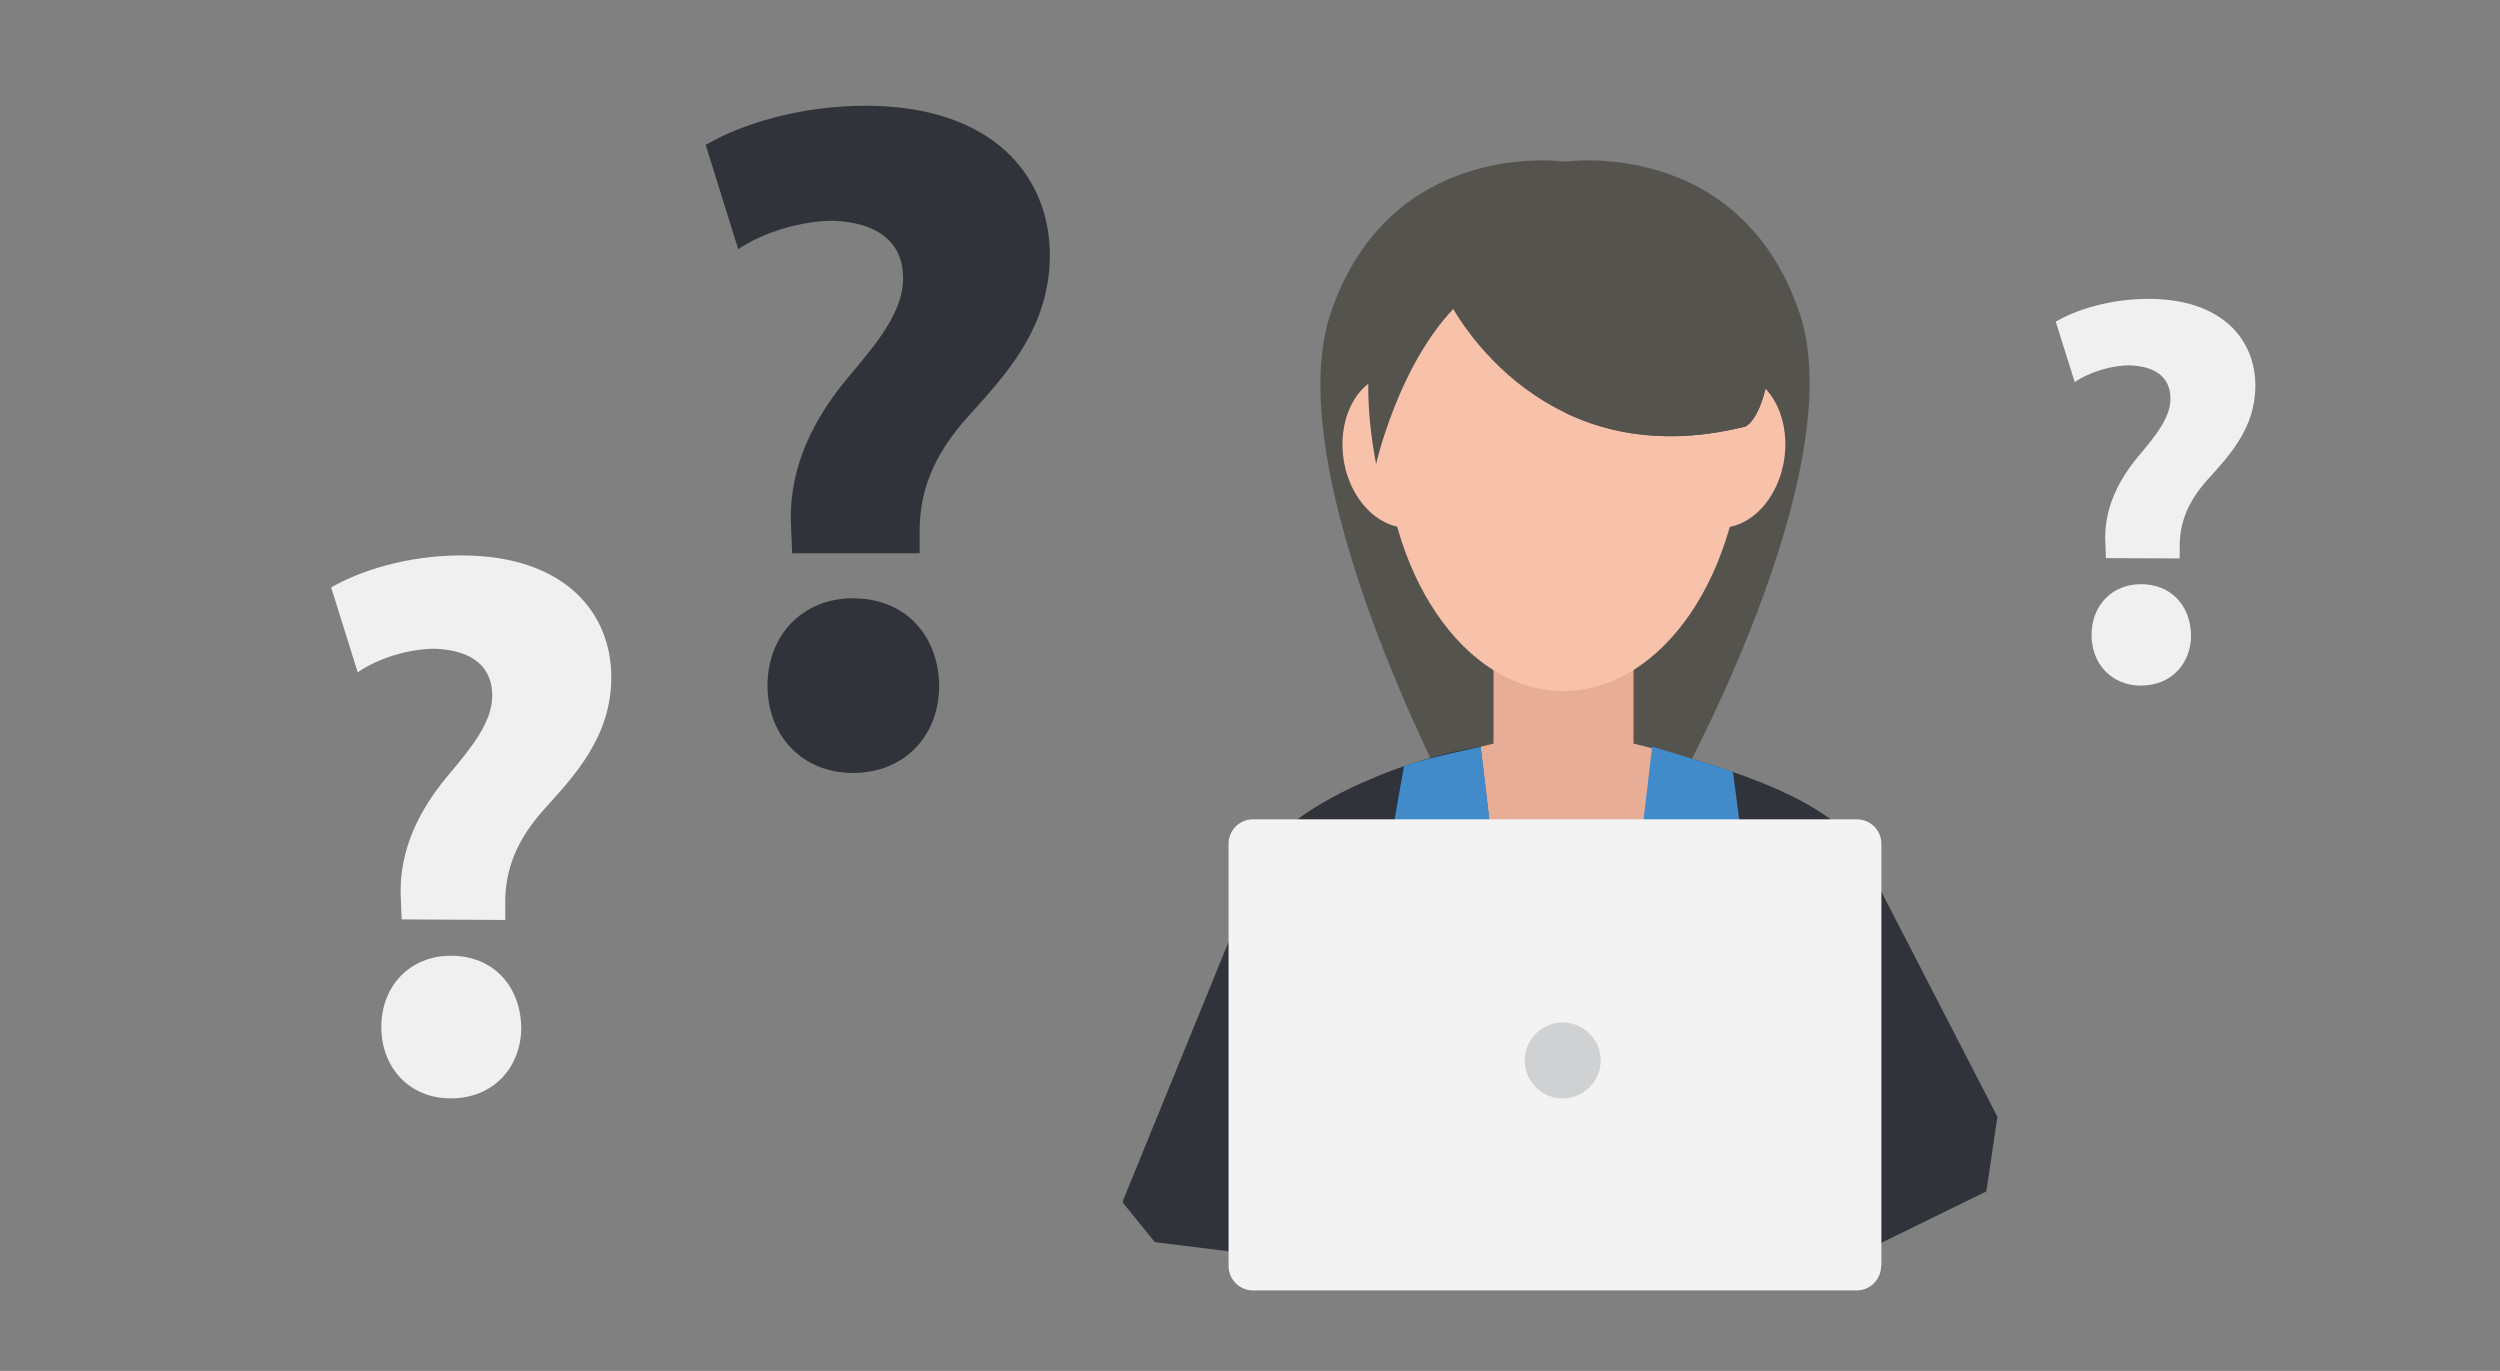 <?xml version="1.0" encoding="UTF-8"?>
<!-- Generator: Adobe Illustrator 21.0.1, SVG Export Plug-In . SVG Version: 6.00 Build 0)  -->
<svg xmlns="http://www.w3.org/2000/svg" xmlns:xlink="http://www.w3.org/1999/xlink" version="1.1" id="Ebene_1" x="0px" y="0px" viewBox="0 0 921.8 505.5" style="enable-background:new 0 0 921.8 505.5;" xml:space="preserve">
<rect x="0" y="0" width="921.8" height="505.5" fill="#808080" stroke="none"/>
<style type="text/css">
	.st0{fill:#31333A;}
	.st1{fill:#55534E;}
	.st2{fill:#E8AD97;}
	.st3{opacity:0.1;fill:#DCAC8B;enable-background:new    ;}
	.st4{fill:#F7C2A9;}
	.st5{fill:#FFFFFF;}
	.st6{fill:#428BCA;}
	.st7{fill:#F3F3F3;}
	.st8{fill:#CFD1D2;}
	.st9{fill:#F0F0F0;}
</style>
<g>
	<polygon class="st0" points="467,313 413.9,443.1 454.1,443.1 475.6,399.1  "></polygon>
	<polygon class="st0" points="413.9,443.3 425.8,458 480.7,464.8 481.3,436.1 459,425.3  "></polygon>
	<path class="st1" d="M663.5,115.3c-22.2-65-86.4-55.7-86.4-55.7s-64.2-9.3-86.4,55.7c-20,59.1,44.8,180.4,44.8,180.4   s-4.6-14.2,41.6-14.2v-2.7c46.1,0,39.8,14.2,39.8,14.2S683.5,174.3,663.5,115.3z"></path>
	<path class="st2" d="M685.9,313.8c-14.8-27.9-109.4-45.4-109.4-45.4s-94.7,17.5-109.4,45.4c-10.9,38.7-1.2,87.8-1.2,87.8h218.9   C684.6,401.6,699.8,348.9,685.9,313.8z"></path>
	<rect x="550.7" y="211.6" class="st2" width="51.6" height="86.3"></rect>
	<path class="st3" d="M550.7,251.7c4.6,13.3,23.4,20.9,37.1,20.9c4.9,0,9.8-0.8,14.4-2.3v-58.6h-51.6   C550.7,211.6,550.7,251.7,550.7,251.7z"></path>
	<path class="st4" d="M642.8,157.1c0-53.9-29.8-84.6-66.2-84.6s-66.4,30.8-66.4,84.6s29.7,97.7,66.2,97.7   C613,254.8,642.8,211,642.8,157.1z"></path>
	<path class="st4" d="M632.6,194.5c-12-1.3-20.1-15.1-18.1-30.8s13.4-27.2,25.4-26s20.1,15.1,18.1,30.8S644.7,195.8,632.6,194.5z"></path>
	<path class="st4" d="M495.3,168.6c-2-15.7,6-29.4,18.1-30.8c12.1-1.3,23.4,10.3,25.4,26s-6.2,29.4-18.1,30.7   C508.7,195.7,497.3,184.2,495.3,168.6z"></path>
	<polygon class="st5" points="496,401.6 576.4,401.6 656.6,401.6 656.6,314.5 496,314.5  "></polygon>
	<path class="st0" d="M560.9,401.6l-15-126.3c-33.5,5.3-71.5,24.4-78.9,38.4c-10.9,38.7,11.3,153.4,11.3,153.4L560.9,401.6z"></path>
	<path class="st0" d="M598.4,401.6l82.8,68.3c0,0,18.6-121,4.7-156.1c-12.1-21.5-59.9-33.2-76.5-38.2L598.4,401.6z"></path>
	<path class="st6" d="M517.7,282.4l-7.6,42.9l31.6-14.4l-12.5,28.9l24.3,61.9h7.5l-15-126.3C545.9,275.3,525.8,279.6,517.7,282.4z"></path>
	<path class="st6" d="M639,284.6l5.7,44.3l-28.9-18.4l10.1,29.2l-24.2,61.9h-7.5l15-126.3C609.2,275.3,631,281.8,639,284.6z"></path>
	<path class="st1" d="M533.5,109.7c0,0,31.7,67,110,47.6c11.2-5.6,23.1-69.6-40.4-81.9S524.7,87.7,533.5,109.7z"></path>
	<path class="st1" d="M507.4,171.1c0,0,10.7-47.6,38.9-66c-2.6-15.3,0-33,0-33S491.5,88.2,507.4,171.1z"></path>
	<path class="st1" d="M603.1,75.4c-8.5-1.7-17.2-2.8-26-3.2v80c16.7,8.1,38.6,12,66.4,5.1C654.7,151.6,666.5,87.7,603.1,75.4z"></path>
	<polygon class="st0" points="685.5,312.9 736.5,411.8 708.1,434.7 674.7,382  "></polygon>
	<polygon class="st0" points="691,409.4 736.5,411.8 732.4,439.3 667,471.3 662.7,437.2  "></polygon>
	<g>
		<path class="st7" d="M693.6,466.8c0,4.9-4,9-9,9H462c-4.9,0-9-4-9-9V311.1c0-4.9,4-9,9-9h222.7c4.9,0,9,4,9,9V466.8z"></path>
	</g>
	<ellipse class="st8" cx="576.2" cy="391" rx="14" ry="14"></ellipse>
</g>
<g>
	<path class="st0" d="M292.1,204l-0.4-9.2c-1.1-18,5-36.4,20.8-55.4c11.4-13.4,20.5-24.7,20.5-36.8c0-12.3-8.1-20.5-25.8-21.2   c-11.6,0-25.8,4.2-35,10.5l-12-38.5C273,46,294.2,39,319.3,39c46.6,0,67.8,25.8,67.8,55.1c0,26.9-16.6,44.5-30,59.3   c-13.1,14.5-18.4,28.2-18,44.2v6.4C339.2,204,292.1,204,292.1,204z M283,252.8c0-18.8,13.1-32.2,31.5-32.2   c19.1,0,31.5,13.4,31.8,32.2c0,18.4-12.7,32.2-31.8,32.2C295.7,285,283,271.2,283,252.8z"></path>
</g>
<g>
	<path class="st9" d="M776.5,205.8l-0.2-5.3c-0.6-10.5,2.9-21.1,12.1-32.2c6.6-7.8,11.9-14.4,11.9-21.3c0-7.2-4.7-11.9-15-12.3   c-6.8,0-15,2.5-20.3,6.2l-7-22.3c7.4-4.3,19.7-8.4,34.2-8.4c27.1,0,39.4,15,39.4,32c0,15.6-9.6,25.8-17.4,34.4   c-7.6,8.4-10.7,16.4-10.5,25.6v3.7L776.5,205.8L776.5,205.8z M771.2,234.1c0-10.9,7.6-18.7,18.2-18.7c11.1,0,18.2,7.8,18.5,18.7   c0,10.7-7.4,18.7-18.5,18.7C778.6,252.8,771.2,244.8,771.2,234.1z"></path>
</g>
<g>
	<path class="st9" d="M148.1,339l-0.3-7.4c-0.8-14.7,4.1-29.6,17-45.2c9.3-11,16.7-20.2,16.7-29.9c0-10.1-6.6-16.7-21.1-17.3   c-9.6,0-21.1,3.5-28.5,8.7l-9.8-31.3c10.4-6,27.7-11.8,48-11.8c38.1,0,55.3,21.1,55.3,44.9c0,21.9-13.5,36.2-24.4,48.3   c-10.7,11.8-15,23-14.7,36v5.2L148.1,339L148.1,339z M140.6,378.7c0-15.3,10.7-26.3,25.6-26.3c15.6,0,25.6,11,26,26.3   c0,15-10.4,26.3-26,26.3C151,405,140.6,393.7,140.6,378.7z"></path>
</g>
</svg>
